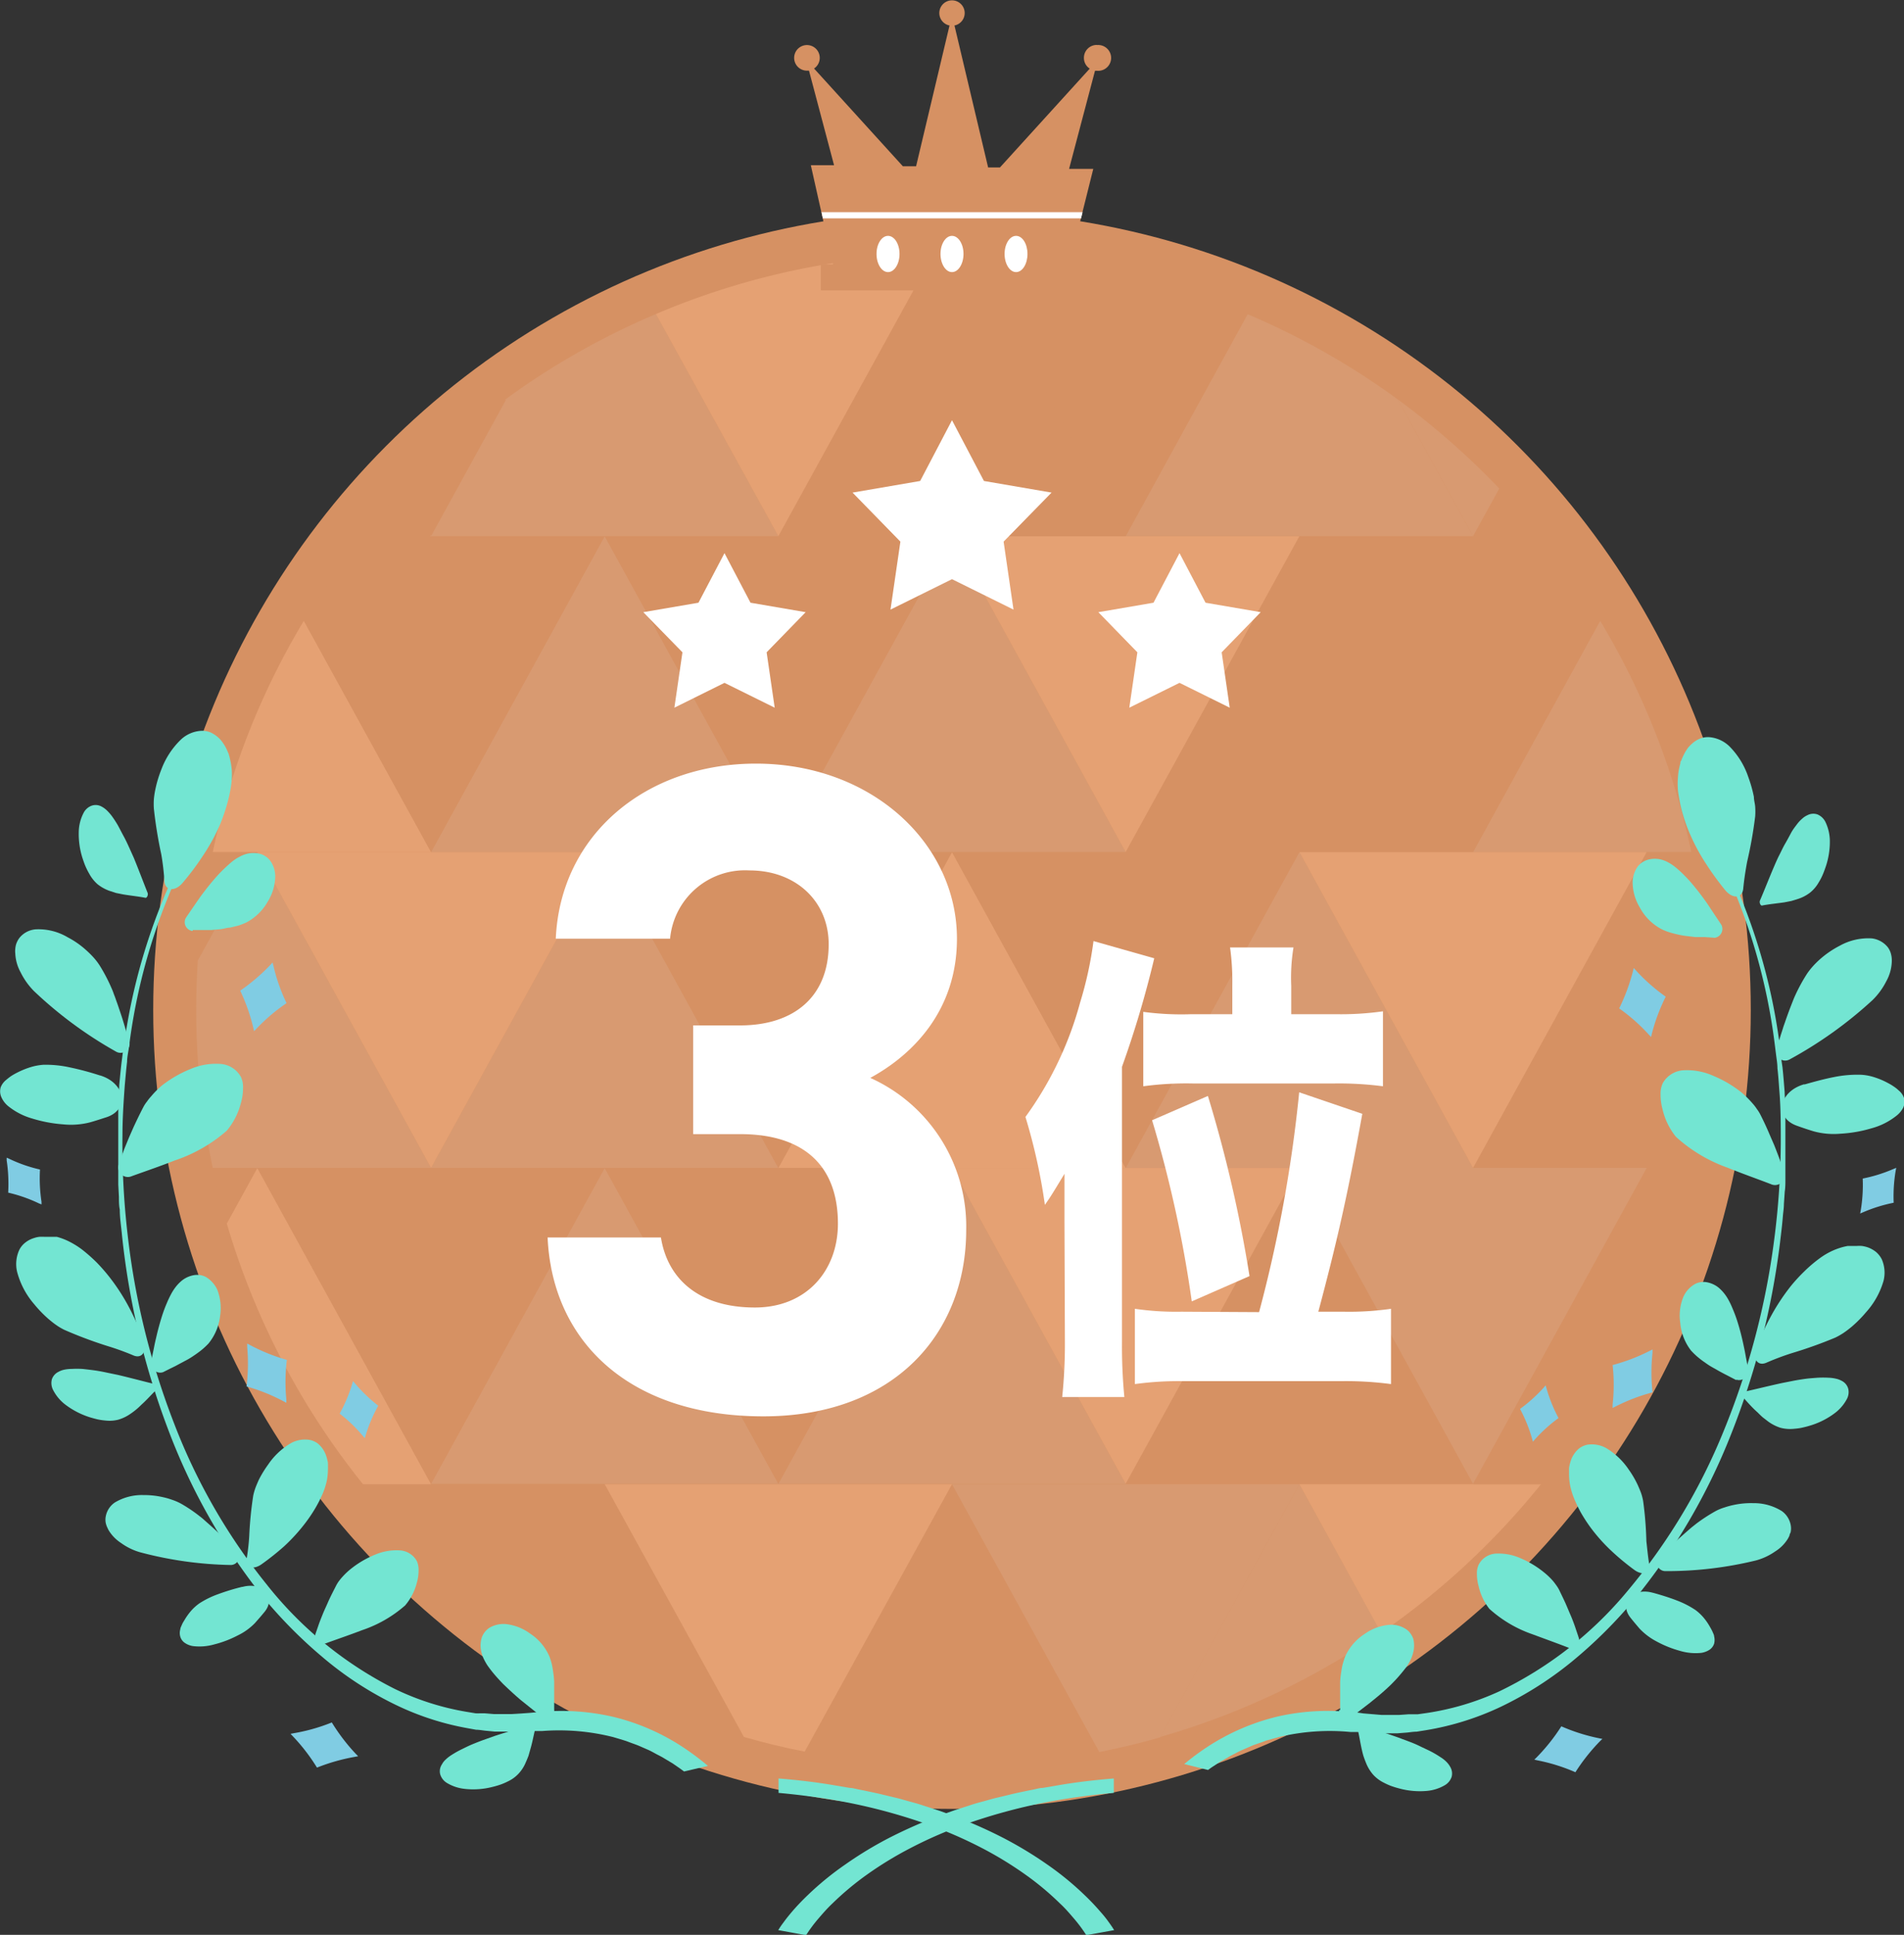 <svg xmlns="http://www.w3.org/2000/svg" viewBox="0 0 177.08 179.9"><rect x="0" y="0" width="177.08" height="179.9" fill="#333333" stroke="none"/><defs><style>.cls-1{fill:#d69163;}.cls-2{fill:#d89a71;}.cls-3{fill:#e5a173;}.cls-4,.cls-5{fill:#fff;}.cls-4,.cls-6{fill-rule:evenodd;}.cls-6{fill:#73e5d2;}.cls-7{fill:#80cce3;}</style></defs><g id="レイヤー_2" data-name="レイヤー 2"><g id="レイヤー_1-2" data-name="レイヤー 1"><circle class="cls-1" cx="88.54" cy="93.9" r="74.29"/><path class="cls-1" d="M48.64,151.78a70,70,0,0,0,20.55,9.72L56.24,138Z"/><path class="cls-1" d="M74.84,162.86a70.7,70.7,0,0,0,27.4,0L88.54,138Z"/><path class="cls-2" d="M107.9,161.5a70.08,70.08,0,0,0,20.55-9.72L120.85,138Z"/><path class="cls-1" d="M33.76,138a70.78,70.78,0,0,0,14.88,13.82L56.24,138Z"/><path class="cls-3" d="M56.24,138,69.19,161.5c1.85.53,3.74,1,5.65,1.36L88.54,138Z"/><path class="cls-2" d="M88.54,138l13.7,24.9c1.92-.38,3.8-.83,5.66-1.36L120.85,138Z"/><path class="cls-3" d="M143.32,138H120.85l7.6,13.82A70.73,70.73,0,0,0,143.32,138Z"/><path class="cls-3" d="M23.93,108.59l-2.84,5.16A70.31,70.31,0,0,0,33.76,138h6.33Z"/><polygon class="cls-2" points="40.09 137.96 72.39 137.96 56.24 108.59 40.09 137.96"/><polygon class="cls-2" points="72.39 137.96 104.69 137.96 88.54 108.59 72.39 137.96"/><polygon class="cls-1" points="104.69 137.96 137 137.96 120.85 108.59 104.69 137.96"/><path class="cls-1" d="M137,138h6.32A70.14,70.14,0,0,0,156,113.75l-2.84-5.16Z"/><path class="cls-1" d="M19.79,108.59q.55,2.63,1.3,5.16l2.84-5.16Z"/><polygon class="cls-1" points="40.09 137.96 56.24 108.59 23.93 108.59 40.09 137.96"/><polygon class="cls-1" points="72.39 137.96 88.54 108.59 56.24 108.59 72.39 137.96"/><polygon class="cls-3" points="104.69 137.96 120.85 108.59 88.54 108.59 104.69 137.96"/><polygon class="cls-2" points="120.85 108.59 137 137.96 153.15 108.59 120.85 108.59"/><path class="cls-1" d="M153.15,108.59l2.84,5.16q.75-2.53,1.31-5.16Z"/><path class="cls-2" d="M23.93,79.22,18.4,89.28q-.15,2.3-.15,4.62a70.4,70.4,0,0,0,1.54,14.69h20.3Z"/><polygon class="cls-2" points="40.09 108.59 72.39 108.59 56.24 79.22 40.09 108.59"/><polygon class="cls-3" points="72.39 108.59 104.69 108.59 88.54 79.22 72.39 108.59"/><polygon class="cls-2" points="104.69 108.59 137 108.59 120.85 79.22 104.69 108.59"/><path class="cls-1" d="M137,108.59h20.3a71.08,71.08,0,0,0,1.54-14.69c0-1.55-.06-3.09-.16-4.62l-5.53-10.06Z"/><path class="cls-1" d="M19.79,79.22A69.4,69.4,0,0,0,18.4,89.28l5.53-10.06Z"/><polygon class="cls-3" points="40.09 108.59 56.24 79.22 23.93 79.22 40.09 108.59"/><polygon class="cls-1" points="72.39 108.59 88.54 79.22 56.24 79.22 72.39 108.59"/><polygon class="cls-1" points="104.69 108.59 120.85 79.22 88.54 79.22 104.69 108.59"/><polygon class="cls-3" points="120.85 79.22 137 108.59 153.15 79.22 120.85 79.22"/><path class="cls-1" d="M153.15,79.22l5.53,10.06a70.8,70.8,0,0,0-1.38-10.06Z"/><path class="cls-3" d="M28.26,57.72a69.87,69.87,0,0,0-8.47,21.5h20.3Z"/><polygon class="cls-2" points="40.09 79.22 72.39 79.22 56.24 49.85 40.09 79.22"/><polygon class="cls-2" points="72.39 79.22 104.69 79.22 88.54 49.85 72.39 79.22"/><polygon class="cls-1" points="104.69 79.22 137 79.22 120.85 49.85 104.69 79.22"/><path class="cls-2" d="M157.3,79.22a69.89,69.89,0,0,0-8.48-21.5L137,79.22Z"/><path class="cls-1" d="M56.24,49.85H33.76a71.94,71.94,0,0,0-5.5,7.87l11.83,21.5Z"/><polygon class="cls-1" points="72.39 79.22 88.54 49.85 56.24 49.85 72.39 79.22"/><polygon class="cls-3" points="104.69 79.22 120.85 49.85 88.54 49.85 104.69 79.22"/><path class="cls-1" d="M137,79.22l11.82-21.5a69.29,69.29,0,0,0-5.5-7.87H120.85Z"/><path class="cls-1" d="M37.65,45.42c-1.36,1.42-2.65,2.9-3.89,4.43h6.33Z"/><path class="cls-2" d="M72.39,49.85,61,29.2a69.76,69.76,0,0,0-14,7.94l-7,12.71Z"/><path class="cls-1" d="M104.69,49.85,90.27,23.63l-1.73,0-1.73,0L72.39,49.85Z"/><path class="cls-2" d="M137,49.85l-7-12.71a69.83,69.83,0,0,0-14-7.94L104.69,49.85Z"/><path class="cls-1" d="M143.32,49.85c-1.23-1.53-2.53-3-3.88-4.43L137,49.85Z"/><path class="cls-1" d="M47.08,37.14a70.15,70.15,0,0,0-9.43,8.28l2.44,4.43Z"/><path class="cls-3" d="M86.81,23.63A69.88,69.88,0,0,0,61,29.2L72.39,49.85Z"/><path class="cls-1" d="M116.05,29.2a69.84,69.84,0,0,0-25.78-5.57l14.42,26.22Z"/><path class="cls-2" d="M139.44,45.42A71.4,71.4,0,0,0,130,37.14l7,12.71Z"/><polygon class="cls-4" points="88.54 53.85 94.26 56.68 93.34 50.36 97.8 45.8 91.51 44.72 88.54 39.07 85.58 44.72 79.29 45.8 83.74 50.36 82.82 56.68 88.54 53.85"/><polygon class="cls-4" points="67.38 63.49 72.05 65.8 71.3 60.65 74.93 56.92 69.8 56.04 67.38 51.43 64.96 56.04 59.83 56.92 63.47 60.65 62.72 65.8 67.38 63.49"/><polygon class="cls-4" points="109.7 63.49 114.37 65.8 113.62 60.65 117.25 56.92 112.12 56.04 109.7 51.43 107.28 56.04 102.15 56.92 105.78 60.65 105.03 65.8 109.7 63.49"/><polygon class="cls-5" points="76.4 19.73 76.53 20.3 100.53 20.3 100.67 19.73 76.4 19.73"/><path class="cls-1" d="M102,4.18a1.19,1.19,0,0,0-1.19,1.2,1.17,1.17,0,0,0,.54,1L93,15.57H91.9L88.77,2.37a1.18,1.18,0,1,0-.46,0L85.2,15.46l-1.23,0L75.71,6.37a1.19,1.19,0,1,0-.66.2l.19,0,2.33,8.79-2.16,0,2.07,9.23H76.34V27h24.4V24.54H99.47l2.21-8.84-2.25,0,2.41-9.12.19,0a1.2,1.2,0,1,0,0-2.39Z"/><path class="cls-5" d="M89.61,23.61c0,.93-.48,1.69-1.07,1.69s-1.07-.76-1.07-1.69.48-1.68,1.07-1.68S89.61,22.68,89.61,23.61Z"/><path class="cls-5" d="M83.66,23.61c0,.93-.48,1.69-1.07,1.69s-1.07-.76-1.07-1.69.48-1.68,1.07-1.68S83.66,22.68,83.66,23.61Z"/><path class="cls-5" d="M95.56,23.61c0,.93-.47,1.69-1.06,1.69s-1.07-.76-1.07-1.69.48-1.68,1.07-1.68S95.56,22.68,95.56,23.61Z"/><polygon class="cls-5" points="76.41 19.73 76.53 20.3 100.54 20.3 100.68 19.73 76.41 19.73"/><path class="cls-6" d="M98.37,166l-1.41.24c-.24,0-.48.07-.71.12l-.69.14c-.47.1-.93.19-1.39.3l-1.37.33c-.46.1-.9.24-1.35.36s-.9.24-1.32.39l-1.31.42-1.27.45a46,46,0,0,0-4.77,2.09,35.19,35.19,0,0,0-4.17,2.52,27.86,27.86,0,0,0-3.5,2.86c-.52.5-1,1-1.47,1.55-.22.26-.44.53-.65.81l-.31.42-.15.22-.07.11-.08.13,2.59.47a13.25,13.25,0,0,1,1.1-1.49c.42-.49.86-1,1.34-1.45a27.13,27.13,0,0,1,3.22-2.69,33.61,33.61,0,0,1,3.86-2.37,39.83,39.83,0,0,1,4.43-2A52.54,52.54,0,0,1,99,167.27c1.51-.24,3-.43,4.59-.57v-1.34C101.86,165.5,100.1,165.7,98.37,166Z"/><path class="cls-6" d="M77.63,166l1.42.24c.23,0,.47.07.7.12l.7.14c.46.1.93.19,1.39.3l1.37.33c.46.1.9.24,1.34.36s.9.24,1.33.39l1.3.42c.43.14.85.3,1.27.45a44.24,44.24,0,0,1,4.77,2.09,36.17,36.17,0,0,1,4.18,2.52,27.74,27.74,0,0,1,3.49,2.86,21.31,21.31,0,0,1,1.47,1.55q.35.39.66.81l.3.42.15.22.07.11.08.13-2.59.47a13.25,13.25,0,0,0-1.1-1.49c-.42-.49-.85-1-1.34-1.45a26.35,26.35,0,0,0-3.22-2.69,34.35,34.35,0,0,0-3.85-2.37,40.67,40.67,0,0,0-4.43-2A52.64,52.64,0,0,0,77,167.27q-2.27-.36-4.59-.57v-1.34C74.14,165.5,75.9,165.7,77.63,166Z"/><path class="cls-6" d="M63.8,162.64a20.62,20.62,0,0,0-6.72-3,21.44,21.44,0,0,0-6.94-.46l-.85.08-.84.06-.84.05H45.92l-.85-.07-.42,0a3,3,0,0,1-.42,0l-.85-.14a24.67,24.67,0,0,1-6.67-2.13,35.49,35.49,0,0,1-11.9-9.7,55.44,55.44,0,0,1-8.59-14.91,70.23,70.23,0,0,1-4.36-17.71,72.54,72.54,0,0,1-.47-9.19c0-1.52.1-3,.21-4.55.07-.75.13-1.51.22-2.25,0-.37.08-.75.14-1.12l.15-1.11a55.24,55.24,0,0,1,5-16.41l-.23-.21a55.25,55.25,0,0,0-5.23,16.48l-.17,1.12c-.06.37-.1.75-.15,1.13-.1.75-.16,1.51-.24,2.27,0,.38-.06.76-.09,1.15l0,.57c0,.19,0,.38,0,.58l0,1.15c0,.39,0,.77,0,1.16l0,.58v1.74c0,.39,0,.78,0,1.17s0,.78,0,1.16l.06,1.17c0,.39,0,.78.08,1.17,0,.78.13,1.55.2,2.33a72,72,0,0,0,4.29,18.09,57.52,57.52,0,0,0,8.68,15.41A42.93,42.93,0,0,0,30,154.08a32,32,0,0,0,6.47,4.27,25.72,25.72,0,0,0,6.93,2.32l.88.16c.29,0,.58.06.88.09L46,161l.88,0,.88,0,.88,0,.88-.05.22,0H50l.41,0a20.51,20.51,0,0,1,6.61.56l.81.24.41.13.4.15c.27.1.54.19.8.3l.8.35c.26.11.52.26.78.4s.52.26.77.42l.77.46.75.52.31.23,2.22-.52A23.68,23.68,0,0,0,63.8,162.64Z"/><path class="cls-6" d="M17.92,86.56a.82.82,0,0,1-.65-1.19l.13-.2.59-.86.63-.91c.44-.6.9-1.19,1.4-1.76.25-.29.51-.56.78-.82s.55-.52.84-.75a3.82,3.82,0,0,1,.64-.41,3.06,3.06,0,0,1,.66-.27,2.53,2.53,0,0,1,1.25,0,1.72,1.72,0,0,1,.53.25,1.63,1.63,0,0,1,.44.43,2.53,2.53,0,0,1,.44,1.43,4.65,4.65,0,0,1-.71,2.35,4.92,4.92,0,0,1-2,1.93,7.69,7.69,0,0,1-.72.28l-.79.19c-.28,0-.56.11-.84.14l-.87.08-.44,0-.44,0-.87,0Z"/><path class="cls-6" d="M9.34,100c2.34.74,2.7,3.15.59,3.87-.51.16-1,.33-1.58.49a7.13,7.13,0,0,1-2.48.18A12.87,12.87,0,0,1,3,104a6.3,6.3,0,0,1-2.27-1.18,2.25,2.25,0,0,1-.6-.8,1.35,1.35,0,0,1-.07-.91,1.62,1.62,0,0,1,.5-.69c.14-.12.29-.24.46-.36a5.88,5.88,0,0,1,.56-.32,7.88,7.88,0,0,1,1.24-.51A5.45,5.45,0,0,1,4.05,99a10.46,10.46,0,0,1,2.47.25,26.44,26.44,0,0,1,2.76.74Z"/><path class="cls-6" d="M13.54,83.48c.13,0,.26-.28.19-.46-.4-1-.81-2.1-1.29-3.27l-.45-1c-.16-.35-.32-.69-.49-1s-.34-.65-.53-1a9.75,9.75,0,0,0-.58-.89,4.66,4.66,0,0,0-.45-.51A2.23,2.23,0,0,0,9.46,75a1.14,1.14,0,0,0-.93-.09,1.38,1.38,0,0,0-.77.7,4,4,0,0,0-.43,1.6,7.38,7.38,0,0,0,.38,2.69c.08.23.16.47.26.69a6.19,6.19,0,0,0,.32.63,3.55,3.55,0,0,0,.79,1,3.93,3.93,0,0,0,1.1.61l.62.2.65.13C12.16,83.28,12.89,83.35,13.54,83.48Z"/><path class="cls-6" d="M12.25,109.36a.89.89,0,0,1-1.23-1h0c.09-.29.21-.59.31-.88s.2-.58.32-.87.24-.59.37-.9l.4-.91c.28-.6.58-1.23.92-1.88a3.08,3.08,0,0,1,.33-.5,4.61,4.61,0,0,1,.4-.5,8.15,8.15,0,0,1,1-1,11.1,11.1,0,0,1,2.66-1.53,6,6,0,0,1,2.73-.47,2.35,2.35,0,0,1,1.95,1.22,2.23,2.23,0,0,1,.19,1.07,4.81,4.81,0,0,1-.21,1.4,6.45,6.45,0,0,1-1.3,2.52,14.17,14.17,0,0,1-4.87,2.78C14.94,108.42,13.55,108.89,12.25,109.36Z"/><path class="cls-6" d="M12,96.76a.84.84,0,0,1-1.24,1,38.17,38.17,0,0,1-7.6-5.61,6.71,6.71,0,0,1-1.25-1.76,4,4,0,0,1-.49-1.75,1.85,1.85,0,0,1,0-.41,2.2,2.2,0,0,1,.06-.37,2,2,0,0,1,.33-.66,2.16,2.16,0,0,1,1.49-.79,5.32,5.32,0,0,1,3,.74,8.17,8.17,0,0,1,1.63,1.12,9.76,9.76,0,0,1,.73.71,5.74,5.74,0,0,1,.61.79,15.87,15.87,0,0,1,1.1,2.1,6,6,0,0,1,.23.59c.08.19.15.39.22.6.15.4.28.81.42,1.22.07.21.14.42.2.62l.19.63c.12.41.24.82.37,1.22Z"/><path class="cls-6" d="M15.29,81.92c.07.93,1,1,1.7.16l0,0a24.64,24.64,0,0,0,1.86-2.48,18.37,18.37,0,0,0,1.64-3,17.58,17.58,0,0,0,.6-1.73A13.64,13.64,0,0,0,21.5,73a7.49,7.49,0,0,0,.06-1.33,6.61,6.61,0,0,0-.2-1.22,2.29,2.29,0,0,0-.08-.28c0-.1-.07-.18-.1-.27a4.12,4.12,0,0,0-.52-.93,2.35,2.35,0,0,0-.33-.37,2.81,2.81,0,0,0-.75-.5,2.08,2.08,0,0,0-.86-.15,3,3,0,0,0-1.89.81A7.52,7.52,0,0,0,15,71.56a11,11,0,0,0-.55,1.83,7.59,7.59,0,0,0-.14.92,6.5,6.5,0,0,0,0,.88A41,41,0,0,0,15,79.44,22.7,22.7,0,0,1,15.29,81.92Z"/><path class="cls-6" d="M15.14,127.59a.83.83,0,0,1-1.07-.84l0-.24.21-1c.07-.36.14-.72.23-1.08.16-.72.36-1.45.59-2.17.12-.36.25-.72.4-1.06a9.48,9.48,0,0,1,.48-1,5,5,0,0,1,.43-.63,3.93,3.93,0,0,1,.5-.5,2.48,2.48,0,0,1,1.14-.51,1.94,1.94,0,0,1,.59,0,1.58,1.58,0,0,1,.57.21,2.7,2.7,0,0,1,1,1.15,4.76,4.76,0,0,1,.26,2.44,4.93,4.93,0,0,1-1.08,2.56,7.11,7.11,0,0,1-.56.53c-.2.17-.42.33-.65.49s-.47.32-.72.46l-.77.41-.39.21-.39.19-.78.39Z"/><path class="cls-6" d="M14.66,129.11c.1-.09-.08-.37-.27-.42-1-.24-2.18-.56-3.41-.85l-1.11-.23c-.37-.08-.75-.15-1.12-.2s-.72-.09-1.09-.13a9.34,9.34,0,0,0-1,0,3.47,3.47,0,0,0-.68.07,1.9,1.9,0,0,0-.54.2,1.2,1.2,0,0,0-.62.71,1.39,1.39,0,0,0,.13,1A4,4,0,0,0,6,130.54a7.49,7.49,0,0,0,2.4,1.25c.24.07.49.14.72.19a5.9,5.9,0,0,0,.7.1A3.32,3.32,0,0,0,11,132a3.87,3.87,0,0,0,1.14-.55,6.41,6.41,0,0,0,.52-.39c.17-.14.33-.29.49-.45C13.7,130.12,14.17,129.56,14.66,129.11Z"/><path class="cls-6" d="M12.35,126c.84.4,1.37-.34,1-1.41v0a24.93,24.93,0,0,0-1.24-2.83,19.13,19.13,0,0,0-1.86-2.93A17.07,17.07,0,0,0,9,117.39a15.24,15.24,0,0,0-1.41-1.24,8,8,0,0,0-1.13-.7A6.14,6.14,0,0,0,5.29,115L5,115l-.28,0-.55,0a4.41,4.41,0,0,0-.52,0,2.4,2.4,0,0,0-.48.11,2.42,2.42,0,0,0-.8.41,2,2,0,0,0-.57.68,3.15,3.15,0,0,0-.21,2.05,7.49,7.49,0,0,0,1.58,3,11.61,11.61,0,0,0,1.33,1.38c.24.2.48.4.73.57a5.41,5.41,0,0,0,.76.45,39.71,39.71,0,0,0,4,1.5A24.55,24.55,0,0,1,12.35,126Z"/><path class="cls-6" d="M22.58,147.54c1.89-.49,3.15,1,2,2.36-.27.33-.56.66-.86,1a5.57,5.57,0,0,1-1.61,1.16,9.82,9.82,0,0,1-2.17.83,5,5,0,0,1-2,.16,1.82,1.82,0,0,1-.74-.29,1.05,1.05,0,0,1-.43-.58,1.21,1.21,0,0,1,0-.69c0-.13.09-.28.15-.43s.16-.3.25-.45a5.82,5.82,0,0,1,.63-.87,4.45,4.45,0,0,1,.74-.66,8.43,8.43,0,0,1,1.78-.87,20.52,20.52,0,0,1,2.17-.66Z"/><path class="cls-6" d="M30.34,152.78a.74.74,0,0,1-1-.86h0l.25-.72c.08-.24.17-.48.27-.73s.19-.48.3-.73.23-.5.34-.76c.22-.5.48-1,.76-1.55a3.19,3.19,0,0,1,.26-.42c.1-.13.21-.27.34-.41a6.5,6.5,0,0,1,.85-.79,9.07,9.07,0,0,1,2.2-1.27,5.07,5.07,0,0,1,2.26-.39,1.94,1.94,0,0,1,1.6,1,2,2,0,0,1,.16.88,4.12,4.12,0,0,1-.17,1.16,5.25,5.25,0,0,1-1.08,2.08,11.72,11.72,0,0,1-4,2.3C32.56,152,31.41,152.39,30.34,152.78Z"/><path class="cls-6" d="M22,144.19a.77.77,0,0,1-.57,1.32A35.06,35.06,0,0,1,13,144.32a5.72,5.72,0,0,1-1.75-.86,3.71,3.71,0,0,1-1.14-1.17c-.06-.11-.11-.22-.16-.33s-.08-.22-.11-.33a1.63,1.63,0,0,1,0-.66,2,2,0,0,1,.84-1.27,4.89,4.89,0,0,1,2.68-.69,7.73,7.73,0,0,1,1.77.19,6.78,6.78,0,0,1,.88.25,5.19,5.19,0,0,1,.83.36A13.91,13.91,0,0,1,18.6,141a4.82,4.82,0,0,1,.43.36l.43.38c.29.26.58.52.86.79l.43.41.41.41.82.82Z"/><path class="cls-6" d="M51.56,159a.84.84,0,0,1-1.24.57l-.19-.15-.82-.65-.86-.69c-.57-.48-1.13-1-1.67-1.52-.26-.27-.52-.55-.76-.83s-.48-.59-.69-.89a5.58,5.58,0,0,1-.37-.67,3,3,0,0,1-.21-.68,2.45,2.45,0,0,1,.06-1.24,1.78,1.78,0,0,1,.29-.52,1.74,1.74,0,0,1,.45-.4A2.61,2.61,0,0,1,47,151a4.65,4.65,0,0,1,2.29.88A4.81,4.81,0,0,1,51.09,154a5.65,5.65,0,0,1,.23.73c.06.26.1.53.14.81s.07.56.08.84l0,.88V159Z"/><path class="cls-6" d="M49.83,160.56c0-.13-.26-.28-.45-.22-1,.33-2.15.67-3.35,1.06l-1.07.38c-.36.13-.71.27-1.05.41s-.67.31-1,.47a9.11,9.11,0,0,0-.92.52,3.36,3.36,0,0,0-.54.42,1.61,1.61,0,0,0-.35.45,1.14,1.14,0,0,0-.16.92,1.42,1.42,0,0,0,.65.82,4,4,0,0,0,1.57.53,7.17,7.17,0,0,0,2.7-.19,7.36,7.36,0,0,0,.71-.21,5.53,5.53,0,0,0,.65-.28,3.2,3.2,0,0,0,1-.72,3.44,3.44,0,0,0,.68-1.06c.09-.19.17-.4.25-.6l.18-.64C49.54,161.92,49.65,161.2,49.83,160.56Z"/><path class="cls-6" d="M22.94,144.93c-.15.81.59,1.08,1.39.51h0a24.57,24.57,0,0,0,2.11-1.68,16.75,16.75,0,0,0,2-2.21,14,14,0,0,0,.89-1.33,11.7,11.7,0,0,0,.73-1.46,6.72,6.72,0,0,0,.34-1.11,5.69,5.69,0,0,0,.1-1.07,2.26,2.26,0,0,0,0-.26,1.94,1.94,0,0,0,0-.24c0-.17-.06-.32-.09-.47a4.34,4.34,0,0,0-.14-.43,3.39,3.39,0,0,0-.2-.38,2.48,2.48,0,0,0-.52-.59,1.94,1.94,0,0,0-.7-.32,2.72,2.72,0,0,0-1.77.28,6.53,6.53,0,0,0-2.14,2,10.39,10.39,0,0,0-.87,1.42c-.11.25-.22.5-.31.74a5.52,5.52,0,0,0-.21.74,34.86,34.86,0,0,0-.37,3.73A19.43,19.43,0,0,1,22.94,144.93Z"/><path class="cls-7" d="M25.43,89.8l-.08-.31-.21.23a17.93,17.93,0,0,1-2.8,2.39,17.59,17.59,0,0,1,1.22,3.46l.07.31.22-.23a16.93,16.93,0,0,1,2.8-2.38A16.67,16.67,0,0,1,25.43,89.8Z"/><path class="cls-7" d="M23.27,125.07l-.28-.15,0,.32a17.36,17.36,0,0,1-.06,3.67,17.33,17.33,0,0,1,3.42,1.37l.28.15,0-.32a16.72,16.72,0,0,1,.05-3.67A17.24,17.24,0,0,1,23.27,125.07Z"/><path class="cls-7" d="M33,128.61l-.17-.2-.07.25a14.28,14.28,0,0,1-1.17,2.78,13.43,13.43,0,0,1,2.17,2.09l.17.19.07-.24a13.82,13.82,0,0,1,1.18-2.78A14.41,14.41,0,0,1,33,128.61Z"/><path class="cls-7" d="M27.33,161.15l-.31.06.22.23a17.43,17.43,0,0,1,2.24,2.91,17.93,17.93,0,0,1,3.52-1l.31-.06-.22-.22a17.88,17.88,0,0,1-2.23-2.92A16.93,16.93,0,0,1,27.33,161.15Z"/><path class="cls-7" d="M.85,107.74l-.23-.1,0,.25a14.47,14.47,0,0,1,.14,3,13.72,13.72,0,0,1,2.86,1l.24.1,0-.25a14.4,14.4,0,0,1-.14-3A13.42,13.42,0,0,1,.85,107.74Z"/><path class="cls-6" d="M112.22,162.47a20.75,20.75,0,0,1,6.78-2.91,21.12,21.12,0,0,1,6.94-.34c.29,0,.58.05.85.09l.84.07.84.07h1.69l.85-.06.42,0,.43,0,.85-.12a25,25,0,0,0,6.71-2,35.51,35.51,0,0,0,12.06-9.48A55.62,55.62,0,0,0,160.33,133,70.62,70.62,0,0,0,165,115.32a72.44,72.44,0,0,0,.62-9.17c0-1.53,0-3.05-.12-4.56-.06-.75-.1-1.51-.19-2.26,0-.37-.06-.75-.11-1.12l-.14-1.11a55.22,55.22,0,0,0-4.74-16.5l.23-.2A55,55,0,0,1,165.5,97l.15,1.12c0,.37.08.75.13,1.13.08.75.14,1.52.2,2.28,0,.38.05.76.07,1.15l0,.57c0,.19,0,.38,0,.58l0,1.15c0,.39,0,.77,0,1.16v.58c0,.19,0,.39,0,.58l0,1.16c0,.39,0,.78,0,1.17s0,.78-.06,1.16l-.08,1.17c0,.39-.07.78-.1,1.17-.06.77-.16,1.55-.25,2.32a72.18,72.18,0,0,1-4.6,18,57.55,57.55,0,0,1-8.94,15.25,43.34,43.34,0,0,1-5.85,5.81,32.86,32.86,0,0,1-6.54,4.16,26.12,26.12,0,0,1-7,2.2l-.88.14c-.3,0-.59.05-.88.08l-.89.07h-1.76l-.88-.06c-.29,0-.59,0-.88-.06l-.22,0h-.2l-.42,0a20.21,20.21,0,0,0-6.61.45l-.82.23-.41.11-.4.15-.81.28-.8.35a8.08,8.08,0,0,0-.79.37c-.26.14-.53.26-.78.42l-.77.44-.76.5-.32.23-2.21-.55A23,23,0,0,1,112.22,162.47Z"/><path class="cls-6" d="M159.43,87.2A.83.83,0,0,0,160.1,86l-.13-.2-.58-.87-.61-.92c-.43-.61-.88-1.21-1.37-1.79-.24-.29-.5-.57-.76-.83a9.82,9.82,0,0,0-.83-.76,4.22,4.22,0,0,0-.64-.43,2.8,2.8,0,0,0-.65-.27,2.39,2.39,0,0,0-1.24,0,1.89,1.89,0,0,0-.54.24,1.79,1.79,0,0,0-.45.42,2.61,2.61,0,0,0-.46,1.43,4.61,4.61,0,0,0,.67,2.36,4.86,4.86,0,0,0,2,2,5,5,0,0,0,.71.29c.25.08.52.15.79.21a7.35,7.35,0,0,0,.84.15l.86.1.44,0,.44,0,.86.06Z"/><path class="cls-6" d="M167.77,100.82c-2.36.7-2.76,3.11-.65,3.85.5.18,1,.35,1.56.52a7.08,7.08,0,0,0,2.49.22,12.42,12.42,0,0,0,2.88-.5,6.38,6.38,0,0,0,2.29-1.14A2.28,2.28,0,0,0,177,103a1.35,1.35,0,0,0,.08-.91,1.52,1.52,0,0,0-.49-.7,3.38,3.38,0,0,0-.45-.36,5,5,0,0,0-.55-.33,7.12,7.12,0,0,0-1.24-.53,4.93,4.93,0,0,0-1.23-.24,10.89,10.89,0,0,0-2.48.2c-.89.17-1.82.42-2.77.69Z"/><path class="cls-6" d="M163.86,84.2c-.13,0-.25-.28-.18-.46.41-.95.85-2.09,1.35-3.25.15-.35.3-.69.46-1s.33-.69.51-1,.36-.64.55-1,.39-.6.59-.87a3.25,3.25,0,0,1,.47-.5,1.75,1.75,0,0,1,.48-.32,1.18,1.18,0,0,1,.93-.08,1.45,1.45,0,0,1,.76.72,4.2,4.2,0,0,1,.4,1.61,7.24,7.24,0,0,1-.43,2.68c-.08.23-.17.47-.27.69a5.18,5.18,0,0,1-.33.62,3.35,3.35,0,0,1-.8.95,3.75,3.75,0,0,1-1.12.59l-.62.19-.66.13C165.24,84,164.51,84.07,163.86,84.2Z"/><path class="cls-6" d="M164.7,110.1a.89.89,0,0,0,1.25-1v0c-.09-.29-.2-.58-.29-.87s-.2-.59-.31-.88-.23-.6-.35-.9l-.4-.92c-.26-.62-.55-1.25-.88-1.9a3.57,3.57,0,0,0-.32-.51,4.33,4.33,0,0,0-.39-.51,9.59,9.59,0,0,0-1-1,10.78,10.78,0,0,0-2.64-1.57,6,6,0,0,0-2.72-.53,2.37,2.37,0,0,0-2,1.19,2.3,2.3,0,0,0-.21,1.06,5.18,5.18,0,0,0,.19,1.41,6.3,6.3,0,0,0,1.25,2.54,14.17,14.17,0,0,0,4.82,2.87C162,109.11,163.4,109.6,164.7,110.1Z"/><path class="cls-6" d="M165.22,97.5a.85.85,0,0,0,1.23,1A38.63,38.63,0,0,0,174.14,93a6.6,6.6,0,0,0,1.28-1.74,4.06,4.06,0,0,0,.52-1.74,2.77,2.77,0,0,0,0-.41,2.2,2.2,0,0,0-.06-.37,1.79,1.79,0,0,0-.31-.67,2.26,2.26,0,0,0-1.48-.82,5.47,5.47,0,0,0-3,.69,9,9,0,0,0-1.64,1.09,8.16,8.16,0,0,0-.74.7,6.52,6.52,0,0,0-.63.78,15.79,15.79,0,0,0-1.14,2.09c-.09.19-.16.38-.24.58s-.15.39-.23.59c-.15.4-.3.81-.44,1.22-.07.21-.15.41-.21.62l-.2.62c-.12.41-.25.82-.39,1.22Z"/><path class="cls-6" d="M162.13,82.61c-.08.93-1,1-1.7.13l0,0a26.56,26.56,0,0,1-1.81-2.5A18.17,18.17,0,0,1,157,77.13a16.13,16.13,0,0,1-.58-1.74,15.92,15.92,0,0,1-.36-1.85,7.43,7.43,0,0,1,0-1.33,5.86,5.86,0,0,1,.22-1.22c0-.09,0-.19.09-.28a2,2,0,0,1,.1-.26c.08-.18.16-.34.25-.5s.18-.29.28-.43a2.83,2.83,0,0,1,.34-.35,2.41,2.41,0,0,1,.76-.49,2,2,0,0,1,.87-.14,3.06,3.06,0,0,1,1.87.85,7.37,7.37,0,0,1,1.76,2.86,12.33,12.33,0,0,1,.52,1.84c0,.31.1.62.12.92a6.64,6.64,0,0,1,0,.89,40.07,40.07,0,0,1-.75,4.23C162.34,80.94,162.21,81.78,162.13,82.61Z"/><path class="cls-6" d="M161.49,128.28a.83.83,0,0,0,1.08-.83l0-.24-.19-1q-.09-.53-.21-1.08c-.15-.72-.33-1.45-.56-2.18-.11-.36-.24-.72-.38-1.06s-.29-.7-.46-1a4.16,4.16,0,0,0-.42-.64,4,4,0,0,0-.49-.51,2.46,2.46,0,0,0-1.13-.52,1.67,1.67,0,0,0-.59,0,1.52,1.52,0,0,0-.57.21,2.55,2.55,0,0,0-1,1.13,4.57,4.57,0,0,0-.3,2.43,4.89,4.89,0,0,0,1,2.58,7,7,0,0,0,.55.54c.2.17.41.34.64.5s.46.33.71.47l.76.43.39.21.39.2.77.4Z"/><path class="cls-6" d="M162,129.8c-.1-.09.08-.37.27-.41,1-.22,2.19-.52,3.43-.79l1.11-.22c.37-.07.75-.13,1.12-.18s.73-.07,1.09-.1a9.51,9.51,0,0,1,1.06,0,3.6,3.6,0,0,1,.68.09,2,2,0,0,1,.53.2,1.17,1.17,0,0,1,.6.72,1.35,1.35,0,0,1-.14,1,3.92,3.92,0,0,1-1.08,1.26,7.26,7.26,0,0,1-2.43,1.21c-.23.07-.48.13-.72.18s-.47.07-.7.09a3.51,3.51,0,0,1-1.24-.1,4.09,4.09,0,0,1-1.12-.57l-.52-.4c-.17-.15-.32-.3-.48-.46C162.89,130.82,162.43,130.26,162,129.8Z"/><path class="cls-6" d="M164.31,126.69c-.85.39-1.36-.36-.95-1.42v0a26.46,26.46,0,0,1,1.3-2.81,19.65,19.65,0,0,1,1.9-2.89,15.6,15.6,0,0,1,1.24-1.35,13,13,0,0,1,1.43-1.22,6.72,6.72,0,0,1,1.14-.68,6.29,6.29,0,0,1,1.17-.41l.29-.06.29,0,.54,0a3,3,0,0,1,.52,0,3.38,3.38,0,0,1,.48.11,2.67,2.67,0,0,1,.8.43,2.21,2.21,0,0,1,.55.69,3.1,3.1,0,0,1,.17,2,7.44,7.44,0,0,1-1.63,2.93,11.56,11.56,0,0,1-1.35,1.36c-.24.2-.49.39-.74.56a6.61,6.61,0,0,1-.77.44,40.83,40.83,0,0,1-4,1.43A24.54,24.54,0,0,0,164.31,126.69Z"/><path class="cls-6" d="M153.71,148.09c-1.89-.52-3.17.94-2.06,2.33.26.33.54.66.83,1a6,6,0,0,0,1.59,1.2,10.17,10.17,0,0,0,2.16.87,5.09,5.09,0,0,0,2,.19,1.92,1.92,0,0,0,.75-.28,1.1,1.1,0,0,0,.44-.57,1.4,1.4,0,0,0,0-.69c0-.13-.09-.28-.15-.43a4.92,4.92,0,0,0-.24-.45,5.31,5.31,0,0,0-.61-.88,4.54,4.54,0,0,0-.73-.68,8.53,8.53,0,0,0-1.76-.9c-.67-.26-1.41-.49-2.17-.7Z"/><path class="cls-6" d="M145.85,153.19a.74.74,0,0,0,1-.84h0c-.07-.24-.16-.49-.24-.73s-.16-.48-.25-.72-.19-.5-.3-.75-.21-.5-.32-.75c-.21-.51-.46-1-.73-1.57a3.19,3.19,0,0,0-.26-.42c-.1-.14-.2-.28-.32-.42a6.6,6.6,0,0,0-.85-.81,9,9,0,0,0-2.17-1.3,5,5,0,0,0-2.25-.43,1.92,1.92,0,0,0-1.62,1,1.82,1.82,0,0,0-.18.87,4.16,4.16,0,0,0,.16,1.17,5.23,5.23,0,0,0,1,2.1,11.63,11.63,0,0,0,4,2.36C143.65,152.37,144.79,152.78,145.85,153.19Z"/><path class="cls-6" d="M154.35,144.75a.77.77,0,0,0,.54,1.33,34.83,34.83,0,0,0,8.45-1,5.73,5.73,0,0,0,1.76-.83,3.64,3.64,0,0,0,1.16-1.15,2.59,2.59,0,0,0,.17-.33c0-.11.08-.21.11-.32a1.68,1.68,0,0,0,0-.67,2.06,2.06,0,0,0-.82-1.28,4.91,4.91,0,0,0-2.67-.74,7.67,7.67,0,0,0-1.77.16,6.88,6.88,0,0,0-.89.24,4.38,4.38,0,0,0-.83.34,15.66,15.66,0,0,0-1.8,1.17l-.44.35-.44.38-.87.77-.43.4-.42.41-.84.8Z"/><path class="cls-6" d="M124.53,159a.84.84,0,0,0,1.23.59l.19-.14.83-.64c.29-.22.58-.44.87-.68.58-.46,1.15-.95,1.7-1.48.27-.27.53-.54.77-.82s.49-.58.71-.88a5.58,5.58,0,0,0,.38-.66,3.8,3.8,0,0,0,.23-.67,2.61,2.61,0,0,0,0-1.25,2,2,0,0,0-.28-.52,1.61,1.61,0,0,0-.45-.41,2.49,2.49,0,0,0-1.45-.37,4.59,4.59,0,0,0-2.31.83,4.9,4.9,0,0,0-1.83,2.09c-.09.23-.17.48-.24.73s-.11.53-.15.8a7.89,7.89,0,0,0-.09.85c0,.28,0,.58,0,.87v.88c0,.29,0,.58,0,.87Z"/><path class="cls-6" d="M126.23,160.63c0-.13.27-.27.45-.21,1,.34,2.14.7,3.33,1.12l1.07.4c.35.13.7.28,1,.43s.67.31,1,.48a9.93,9.93,0,0,1,.91.54,2.89,2.89,0,0,1,.53.42,2,2,0,0,1,.35.46,1.2,1.2,0,0,1,.14.93,1.41,1.41,0,0,1-.66.8,4,4,0,0,1-1.58.51,7.3,7.3,0,0,1-2.7-.24c-.24-.06-.48-.14-.71-.22a6.22,6.22,0,0,1-.64-.29,3.35,3.35,0,0,1-1-.74,3.77,3.77,0,0,1-.66-1.07c-.08-.2-.16-.4-.23-.61s-.12-.42-.17-.64C126.5,162,126.4,161.27,126.23,160.63Z"/><path class="cls-6" d="M153.39,145.48c.14.8-.61,1.06-1.4.48h0a23.3,23.3,0,0,1-2.08-1.72,16.17,16.17,0,0,1-2-2.24,15.39,15.39,0,0,1-.87-1.34,12.54,12.54,0,0,1-.7-1.48,6.63,6.63,0,0,1-.32-1.11,5.76,5.76,0,0,1-.09-1.08c0-.09,0-.17,0-.25a1.9,1.9,0,0,1,0-.25,3.56,3.56,0,0,1,.1-.47,4.13,4.13,0,0,1,.14-.42,2.32,2.32,0,0,1,.21-.38,2.28,2.28,0,0,1,.53-.58,2,2,0,0,1,.7-.31,2.75,2.75,0,0,1,1.77.31,6.63,6.63,0,0,1,2.1,2,9,9,0,0,1,.84,1.44c.11.25.22.5.31.75a4.73,4.73,0,0,1,.19.74,33.37,33.37,0,0,1,.3,3.73C153.2,144,153.27,144.77,153.39,145.48Z"/><path class="cls-7" d="M151.87,90.31l.07-.31.22.24a17,17,0,0,0,2.76,2.43,17.29,17.29,0,0,0-1.29,3.44l-.07.31-.22-.23a16.84,16.84,0,0,0-2.75-2.43A18,18,0,0,0,151.87,90.31Z"/><path class="cls-7" d="M153.41,125.61l.28-.14,0,.31a17.4,17.4,0,0,0,0,3.68,17.49,17.49,0,0,0-3.43,1.31l-.28.14,0-.31a16.76,16.76,0,0,0,0-3.68A17.34,17.34,0,0,0,153.41,125.61Z"/><path class="cls-7" d="M143.59,129l.16-.2.07.25a14,14,0,0,0,1.13,2.8,13.92,13.92,0,0,0-2.21,2l-.17.2-.07-.25a14,14,0,0,0-1.13-2.8A14.44,14.44,0,0,0,143.59,129Z"/><path class="cls-7" d="M148.72,161.62l.31.06-.23.22a17.83,17.83,0,0,0-2.28,2.88,16.78,16.78,0,0,0-3.51-1.1l-.31-.07.22-.22a17.46,17.46,0,0,0,2.29-2.88A17.23,17.23,0,0,0,148.72,161.62Z"/><path class="cls-7" d="M176.12,108.68l.24-.1-.05.25a14.33,14.33,0,0,0-.19,3,14,14,0,0,0-2.88.9l-.24.1.05-.25a14.33,14.33,0,0,0,.19-3A14,14,0,0,0,176.12,108.68Z"/><path class="cls-5" d="M64.47,95.34h4.37c4.89,0,8.23-2.57,8.23-7.55,0-3.94-3-6.86-7.37-6.86a7,7,0,0,0-7.38,6.35H51.69C52.12,77.59,60.1,71,70.3,71,81.1,71,89,78.45,89,87.28c0,6.69-4.12,10.8-8.06,12.94a15.14,15.14,0,0,1,8.92,14.15c0,9.6-6.69,17.32-18.87,17.32-12.51,0-19.63-7-20.06-16.63H61.47c.6,3.77,3.43,6.51,8.74,6.51,4.8,0,7.72-3.43,7.72-7.8,0-5.23-3-8.32-9.09-8.32H64.47Z"/><path class="cls-5" d="M99,113.58c0-.66,0-2.22,0-4.44-1.21,2-1.21,2-1.82,2.89a53.6,53.6,0,0,0-1.81-8.18,32.43,32.43,0,0,0,5.08-10.62,34.78,34.78,0,0,0,1.25-5.73l5.65,1.6a94.89,94.89,0,0,1-3,10.09v25.59a49,49,0,0,0,.22,5.11H98.79a47.4,47.4,0,0,0,.25-5.11ZM117.1,122a128.21,128.21,0,0,0,3.73-20.44l5.87,2c-1.35,7.46-2.31,11.73-4.09,18.4H125a27.53,27.53,0,0,0,4.37-.27v7a31.76,31.76,0,0,0-4.66-.27H110.1a29.85,29.85,0,0,0-4.55.27v-7a26.71,26.71,0,0,0,4.33.27Zm-2.49-30.4a23,23,0,0,0-.21-3.51h5.9a17.46,17.46,0,0,0-.21,3.56V94.3h4.16a27.88,27.88,0,0,0,4.37-.27V101a31.74,31.74,0,0,0-4.48-.26H110.91a29.94,29.94,0,0,0-4.58.26V94.08a26.47,26.47,0,0,0,4.44.22h3.84ZM110.84,121a113.65,113.65,0,0,0-3.69-16.84l5.19-2.26a124.09,124.09,0,0,1,3.87,16.75Z"/></g></g></svg>